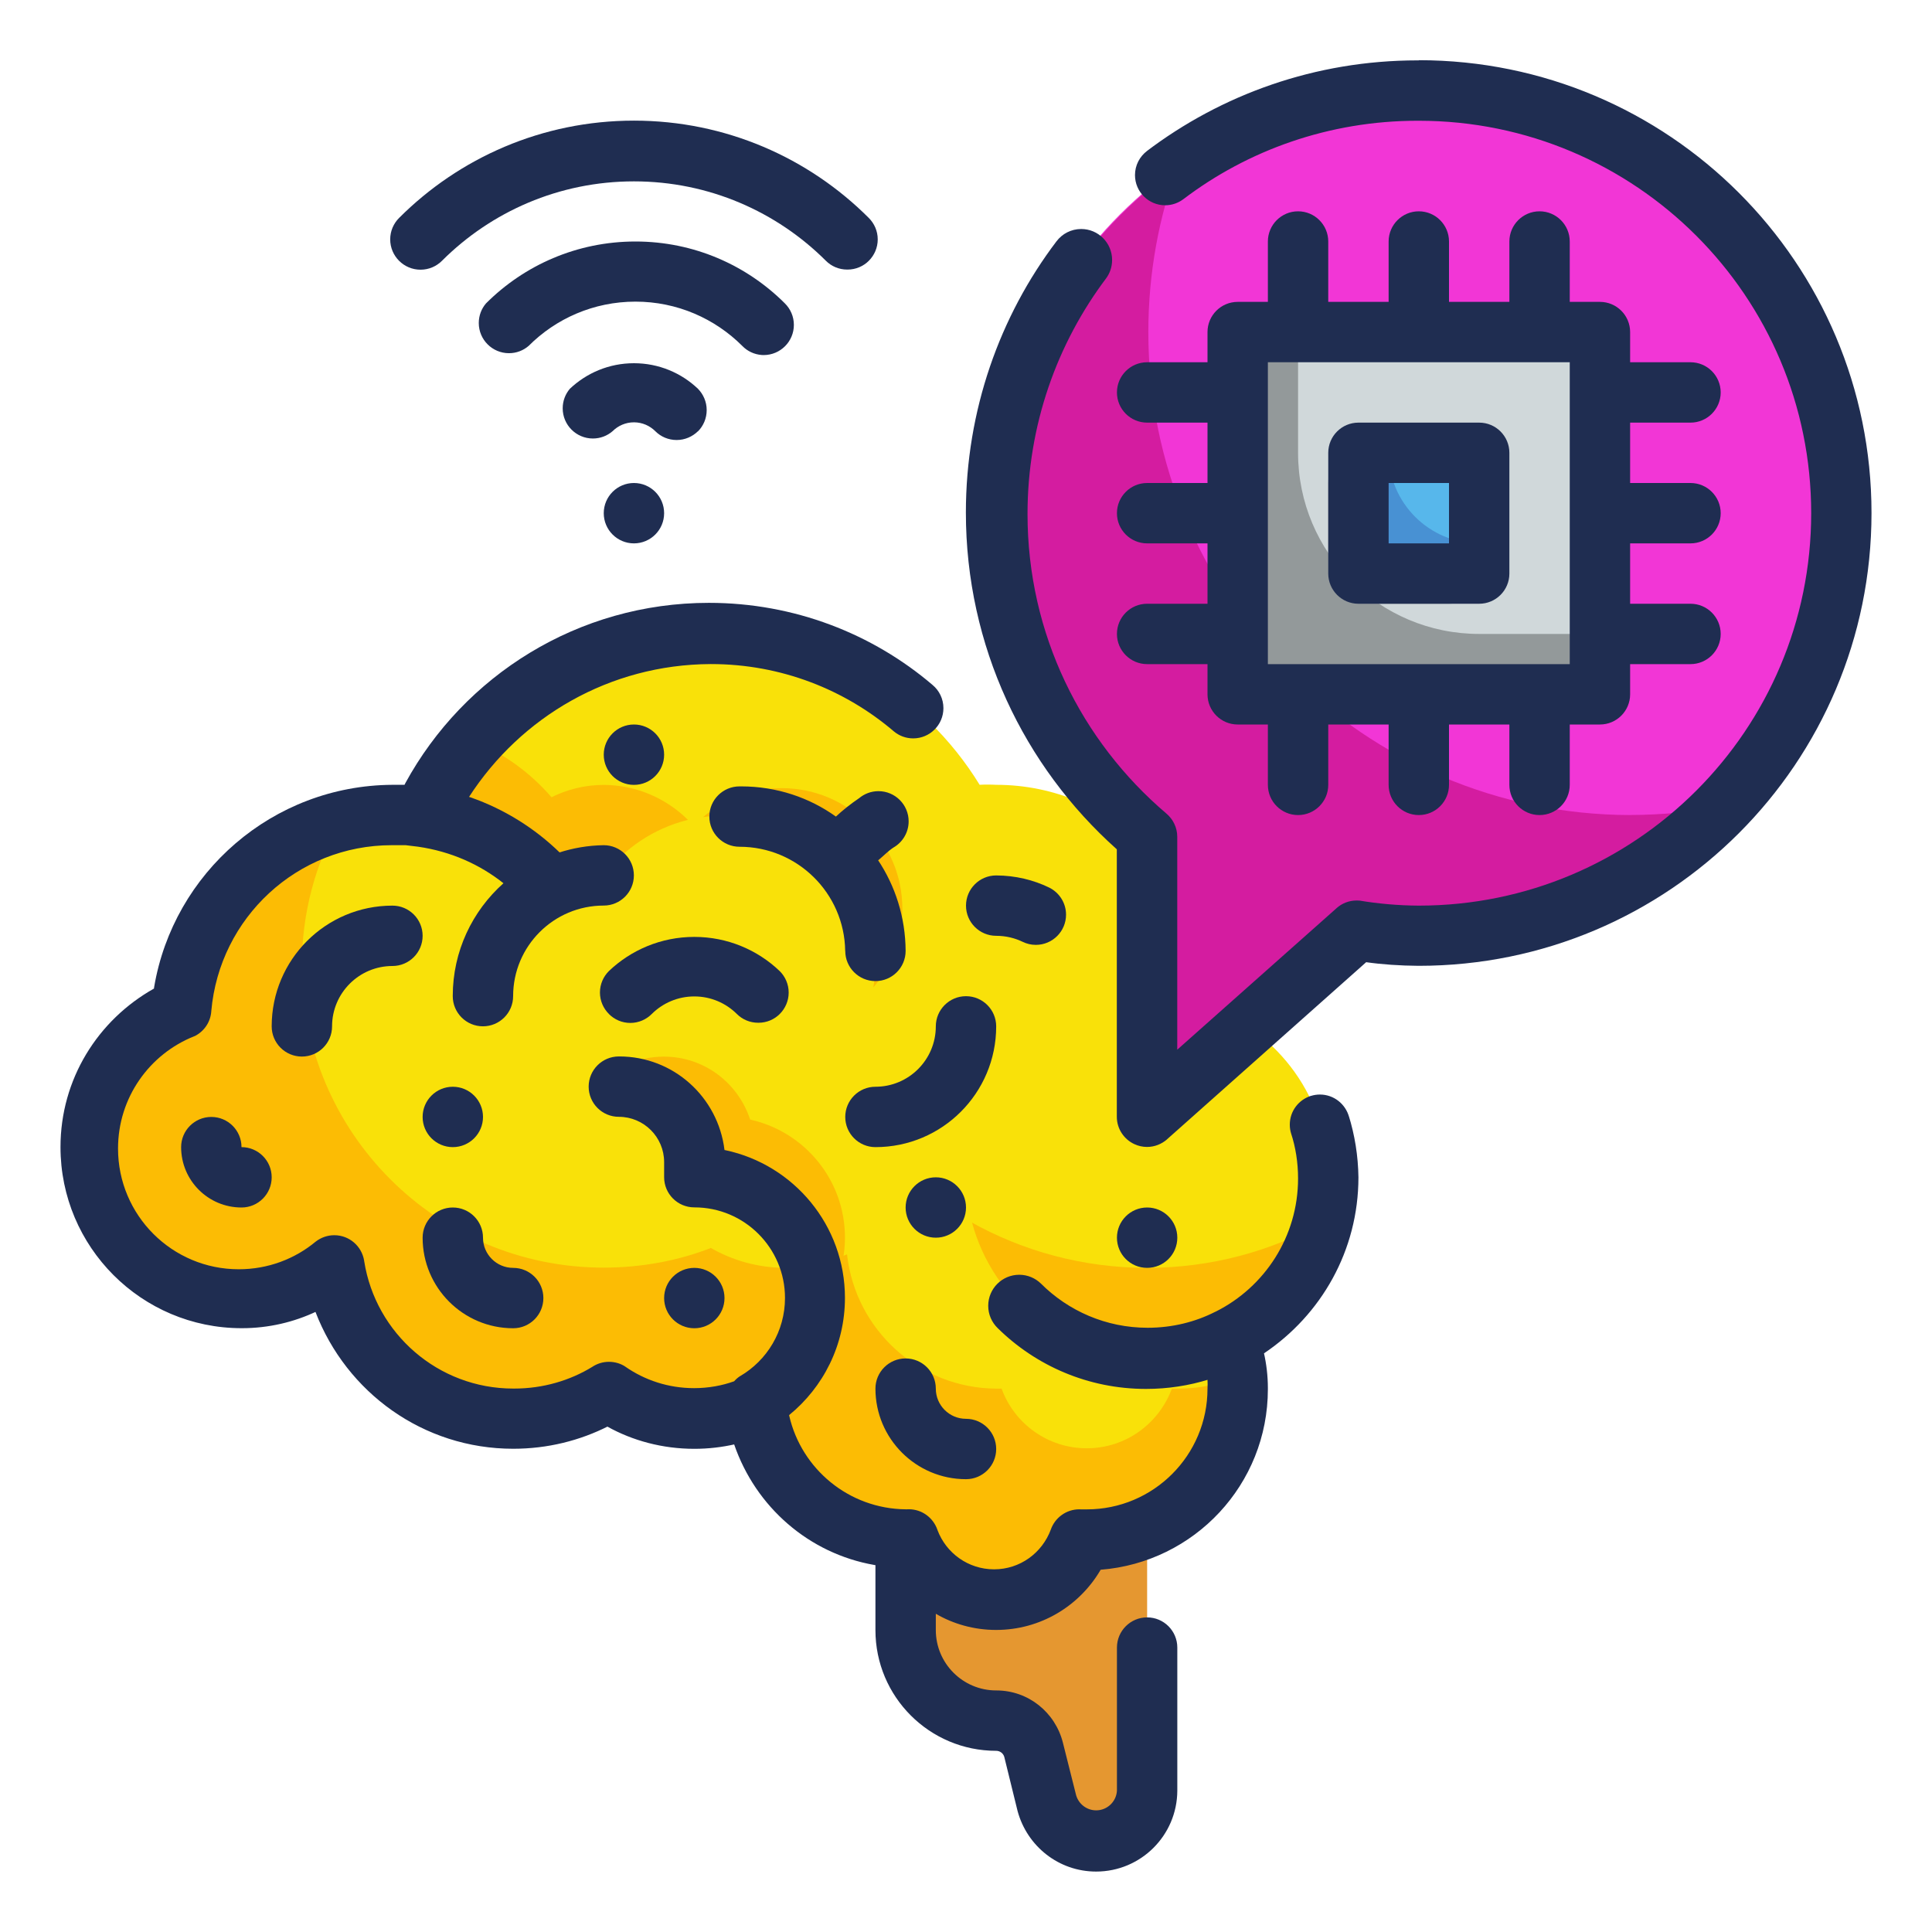 <svg xmlns="http://www.w3.org/2000/svg" width="32" height="32" viewBox="0 0 32 32"><title>Wireless-brain-sensors-Medical-Technology-brain-electric</title><path fill="#e59730" d="M15 24.5v2.5c0 0.828 0.672 1.5 1.5 1.5v0 0c0.303 0 0.556 0.212 0.619 0.496l0.001 0.004 0.22 0.875c0.1 0.363 0.427 0.625 0.816 0.625 0.001 0 0.003 0 0.004 0h-0c0.464 0 0.84-0.376 0.84-0.84v0-5.16z"></path><path fill="#f9e109" d="M22 19.5c0-0 0-0.001 0-0.002 0-1.298-0.825-2.404-1.979-2.822l-0.021-0.007c0-0.055 0-0.11 0-0.17 0-1.933-1.567-3.5-3.5-3.5v0c-0.041-0.002-0.089-0.004-0.137-0.004s-0.096 0.001-0.144 0.004l0.007-0c-0.935-1.524-2.591-2.524-4.481-2.524-2.090 0-3.894 1.223-4.735 2.993l-0.014 0.032c-0.074-0.006-0.16-0.009-0.247-0.009s-0.173 0.003-0.259 0.010l0.011-0.001c-0.004 0-0.008-0-0.012-0-1.829 0-3.331 1.403-3.487 3.192l-0.001 0.013c-0.922 0.382-1.56 1.275-1.56 2.316 0 1.381 1.119 2.5 2.5 2.5 0.604 0 1.157-0.214 1.589-0.57l-0.004 0.003c0.231 1.447 1.47 2.539 2.964 2.539 0.581 0 1.124-0.165 1.583-0.451l-0.013 0.007c0.399 0.282 0.895 0.45 1.431 0.45 0.003 0 0.006 0 0.010-0h-0.001c0.374-0.002 0.727-0.085 1.046-0.232l-0.016 0.006c0.143 1.252 1.192 2.217 2.469 2.225h0.091c0.215 0.581 0.765 0.988 1.41 0.988s1.195-0.407 1.407-0.978l0.003-0.010h0.090c1.376-0.006 2.49-1.123 2.49-2.5 0-0.296-0.051-0.579-0.145-0.842l0.005 0.017c0.985-0.504 1.648-1.512 1.65-2.675v-0z"></path><path fill="#fcbc04" d="M19.5 23h-0.090c-0.215 0.581-0.765 0.988-1.41 0.988s-1.195-0.407-1.407-0.978l-0.003-0.010h-0.090c-1.278-0.008-2.327-0.973-2.469-2.213l-0.001-0.012c-0.303 0.14-0.656 0.223-1.029 0.225h-0.001c-0.451-0.003-0.873-0.125-1.237-0.336l0.012 0.006c-0.527 0.206-1.137 0.326-1.775 0.326-2.76 0-4.998-2.236-5-4.995v-0c0-0.004-0-0.009-0-0.014 0-0.868 0.226-1.684 0.623-2.391l-0.013 0.025c-1.422 0.377-2.476 1.591-2.609 3.072l-0.001 0.013c-0.922 0.382-1.56 1.275-1.56 2.316 0 1.381 1.119 2.5 2.5 2.5 0.604 0 1.157-0.214 1.589-0.57l-0.004 0.003c0.231 1.447 1.47 2.539 2.964 2.539 0.581 0 1.124-0.165 1.583-0.451l-0.013 0.007c0.399 0.282 0.895 0.45 1.431 0.45 0.003 0 0.006 0 0.010-0h-0.001c0.374-0.002 0.727-0.085 1.046-0.232l-0.016 0.006c0.143 1.252 1.192 2.217 2.469 2.225h0.091c0.215 0.581 0.765 0.988 1.41 0.988s1.195-0.407 1.407-0.978l0.003-0.010h0.090c1.381 0 2.5-1.119 2.5-2.5v0c0-0.070 0-0.135 0-0.2-0.286 0.127-0.62 0.2-0.971 0.2-0.010 0-0.020-0-0.031-0h0.002z"></path><path fill="#fcbc04" d="M19 21c-1.064-0.001-2.064-0.279-2.93-0.766l0.030 0.016c0.351 1.295 1.516 2.232 2.9 2.232s2.549-0.937 2.895-2.211l0.005-0.021c-0.836 0.471-1.835 0.749-2.9 0.75h-0z"></path><path fill="#fcbc04" d="M10 18c0.828 0 1.5 0.672 1.5 1.5v0c1.105 0 2 0.895 2 2v0c-0.002 0.127-0.014 0.249-0.037 0.368l0.002-0.013c0.329-0.355 0.53-0.832 0.53-1.357 0-0.952-0.666-1.749-1.557-1.951l-0.013-0.003c-0.2-0.61-0.764-1.043-1.429-1.043-0.443 0-0.841 0.192-1.115 0.497l-0.001 0.001z"></path><path fill="#fcbc04" d="M9.135 13.205c-0.349-0.404-0.786-0.723-1.282-0.927l-0.023-0.008c-0.326 0.365-0.603 0.784-0.817 1.238l-0.013 0.032c0.861 0.126 1.606 0.549 2.142 1.161l0.003 0.004c0.249-0.127 0.543-0.202 0.854-0.205h0.001c0.341-0.449 0.822-0.775 1.378-0.916l0.017-0.004c-0.358-0.355-0.85-0.576-1.394-0.58h-0.001c-0.315 0.001-0.613 0.077-0.876 0.21l0.011-0.005z"></path><path fill="#fcbc04" d="M12 13.5c1.381 0 2.5 1.119 2.5 2.5v0c-0.005 0.129-0.017 0.252-0.037 0.372l0.002-0.017c0.299-0.347 0.481-0.803 0.481-1.301 0-1.105-0.895-2-2-2-0.498 0-0.953 0.182-1.304 0.483l0.003-0.002c0.103-0.018 0.226-0.030 0.35-0.035l0.005-0z"></path><path fill="#f236d6" d="M23.5 1.5c-3.865 0.001-6.998 3.135-6.998 7 0 2.146 0.966 4.067 2.487 5.351l0.010 0.009v4.64l3.47-3.085c0.326 0.054 0.703 0.085 1.086 0.085 3.866 0 7-3.134 7-7s-3.134-7-7-7c-0.020 0-0.039 0-0.059 0l0.003-0z"></path><path fill="#d41ca0" d="M27 13.5c-4.41-0.011-7.98-3.589-7.98-8 0-0.98 0.176-1.918 0.498-2.785l-0.018 0.055c-1.817 1.282-2.989 3.373-2.989 5.737 0 2.143 0.963 4.060 2.479 5.344l0.010 0.008v4.64l3.47-3.085c0.324 0.054 0.697 0.085 1.078 0.085 1.965 0 3.737-0.825 4.989-2.147l0.003-0.003c-0.462 0.094-0.994 0.149-1.539 0.15h-0.001z"></path><path fill="#d0d8da" d="M20.5 5.5h6v6h-6v-6z"></path><path fill="#93999a" d="M22.5 7.5h2v2c0 0.276-0.224 0.5-0.5 0.5v0h-2v-2c0-0.276 0.224-0.5 0.5-0.5v0z"></path><path fill="#57b7eb" d="M22.5 7.5h2v2h-2v-2z"></path><path fill="#93999a" d="M24.5 10.5c-1.657 0-3-1.343-3-3v0-2h-1v6h6v-1z"></path><path fill="#4891d3" d="M23 7.5h-0.5v2h2v-0.5c-0.828 0-1.5-0.672-1.5-1.5v0z"></path><path fill="#1f2d51" d="M8.5 22c0.276 0 0.5-0.224 0.5-0.5s-0.224-0.5-0.5-0.5v0c-0.276 0-0.5-0.224-0.5-0.5v0c0-0.276-0.224-0.5-0.5-0.5s-0.5 0.224-0.5 0.5v0c0 0.828 0.672 1.5 1.5 1.5v0z"></path><path fill="#1f2d51" d="M6.5 15c-1.105 0-2 0.895-2 2v0c0 0.276 0.224 0.5 0.5 0.5s0.5-0.224 0.5-0.5v0c0-0.552 0.448-1 1-1v0c0.276 0 0.5-0.224 0.5-0.5s-0.224-0.5-0.5-0.5v0z"></path><path fill="#1f2d51" d="M4 19c0-0.276-0.224-0.5-0.5-0.5s-0.5 0.224-0.5 0.5v0c0 0.552 0.448 1 1 1v0c0.276 0 0.5-0.224 0.5-0.5s-0.224-0.5-0.5-0.5v0z"></path><path fill="#1f2d51" d="M14 15.75c0 0.276 0.224 0.5 0.5 0.5s0.5-0.224 0.5-0.5v0c-0.003-0.559-0.172-1.078-0.461-1.51l0.006 0.010c0.085-0.070 0.16-0.15 0.25-0.21 0.153-0.087 0.255-0.25 0.255-0.436 0-0.276-0.224-0.5-0.5-0.5-0.122 0-0.234 0.044-0.321 0.117l0.001-0.001c-0.144 0.098-0.27 0.198-0.387 0.307l0.002-0.002c-0.436-0.313-0.98-0.5-1.569-0.5-0.009 0-0.019 0-0.028 0h0.001c-0.276 0-0.5 0.224-0.5 0.5s0.224 0.5 0.5 0.5v0c0 0 0 0 0 0 0.958 0 1.736 0.769 1.75 1.724v0.001z"></path><path fill="#1f2d51" d="M10.085 16.795c0.091 0.091 0.216 0.148 0.355 0.148s0.264-0.057 0.355-0.148l0-0c0.181-0.18 0.43-0.291 0.705-0.291s0.524 0.111 0.705 0.291l-0-0c0.090 0.090 0.215 0.145 0.352 0.145 0.001 0 0.002 0 0.003 0h-0c0.001 0 0.002 0 0.003 0 0.137 0 0.262-0.055 0.352-0.145l-0 0c0.091-0.091 0.148-0.216 0.148-0.355s-0.057-0.264-0.148-0.355l-0-0c-0.367-0.351-0.866-0.567-1.415-0.567s-1.048 0.216-1.416 0.567l0.001-0.001c-0.091 0.091-0.148 0.216-0.148 0.355s0.057 0.264 0.148 0.355l0 0z"></path><path fill="#1f2d51" d="M14.5 18c-0.276 0-0.5 0.224-0.5 0.5s0.224 0.5 0.5 0.5v0c1.105 0 2-0.895 2-2v0c0-0.276-0.224-0.5-0.5-0.5s-0.5 0.224-0.5 0.5v0c0 0.552-0.448 1-1 1v0z"></path><path fill="#1f2d51" d="M16.94 15.6c0.063 0.031 0.137 0.050 0.215 0.050h0c0.001 0 0.001 0 0.002 0 0.276 0 0.5-0.224 0.5-0.5 0-0.197-0.114-0.367-0.279-0.449l-0.003-0.001c-0.256-0.125-0.557-0.199-0.875-0.2h-0c-0.276 0-0.5 0.224-0.5 0.5s0.224 0.5 0.5 0.5v0c0.16 0 0.311 0.037 0.446 0.103l-0.006-0.003z"></path><path fill="#1f2d51" d="M14.5 23c0 0.828 0.672 1.5 1.5 1.5v0c0.276 0 0.5-0.224 0.5-0.5s-0.224-0.5-0.5-0.5v0c-0.276 0-0.5-0.224-0.5-0.5v0c0-0.276-0.224-0.5-0.5-0.5s-0.5 0.224-0.5 0.5v0z"></path><path fill="#1f2d51" d="M11 12.5c0 0.276-0.224 0.5-0.5 0.5s-0.5-0.224-0.5-0.5c0-0.276 0.224-0.5 0.5-0.5s0.5 0.224 0.5 0.5z"></path><path fill="#1f2d51" d="M12 21.5c0 0.276-0.224 0.5-0.5 0.5s-0.5-0.224-0.5-0.5c0-0.276 0.224-0.5 0.5-0.5s0.5 0.224 0.5 0.5z"></path><path fill="#1f2d51" d="M16 20c0 0.276-0.224 0.5-0.5 0.5s-0.5-0.224-0.5-0.5c0-0.276 0.224-0.5 0.5-0.5s0.5 0.224 0.5 0.5z"></path><path fill="#1f2d51" d="M8 18.5c0 0.276-0.224 0.5-0.5 0.5s-0.5-0.224-0.5-0.5c0-0.276 0.224-0.5 0.5-0.5s0.5 0.224 0.5 0.5z"></path><path fill="#1f2d51" d="M21.715 18.15c-0.206 0.065-0.352 0.254-0.352 0.478 0 0.053 0.008 0.103 0.023 0.151l-0.001-0.004c0.073 0.222 0.115 0.478 0.115 0.744 0 0.964-0.554 1.799-1.361 2.204l-0.014 0.006c-0.325 0.166-0.709 0.263-1.116 0.263-0.691 0-1.316-0.28-1.769-0.733l-0-0c-0.092-0.089-0.219-0.145-0.358-0.145-0.284 0-0.514 0.23-0.514 0.514 0 0.145 0.060 0.276 0.157 0.37l0 0c0.631 0.622 1.499 1.007 2.456 1.007 0.363 0 0.714-0.055 1.044-0.158l-0.025 0.007c0.001 0.022 0.002 0.047 0.002 0.073s-0.001 0.051-0.002 0.076l0-0.003c0 1.105-0.895 2-2 2v0h-0.095c-0.008-0-0.018-0.001-0.028-0.001-0.217 0-0.402 0.139-0.471 0.332l-0.001 0.003c-0.144 0.388-0.51 0.659-0.94 0.659s-0.796-0.271-0.938-0.652l-0.002-0.007c-0.070-0.197-0.255-0.336-0.472-0.336-0.010 0-0.019 0-0.029 0.001l0.001-0h-0.025c-0.94-0.010-1.724-0.667-1.927-1.546l-0.003-0.014c0.566-0.462 0.925-1.16 0.925-1.942 0-1.202-0.848-2.206-1.979-2.446l-0.016-0.003c-0.106-0.877-0.846-1.55-1.743-1.55-0.002 0-0.005 0-0.007 0h0c-0.276 0-0.5 0.224-0.5 0.5s0.224 0.5 0.5 0.5v0c0.414 0 0.75 0.336 0.75 0.75v0 0.25c0 0.276 0.224 0.5 0.5 0.5v0c0.001 0 0.001 0 0.002 0 0.828 0 1.5 0.672 1.5 1.5 0 0.553-0.299 1.036-0.745 1.296l-0.007 0.004c-0.034 0.023-0.064 0.050-0.089 0.079l-0.001 0.001c-0.198 0.072-0.426 0.114-0.664 0.114-0.425 0-0.818-0.132-1.142-0.358l0.007 0.004c-0.077-0.052-0.173-0.082-0.275-0.082s-0.198 0.031-0.277 0.084l0.002-0.001c-0.369 0.226-0.815 0.36-1.293 0.36-0.006 0-0.012-0-0.018-0h0.001c-1.246-0-2.279-0.913-2.468-2.106l-0.002-0.014c-0.040-0.24-0.246-0.42-0.494-0.42-0.116 0-0.223 0.040-0.308 0.106l0.001-0.001c-0.343 0.286-0.789 0.459-1.275 0.459-1.105 0-2-0.895-2-2 0-0.844 0.522-1.565 1.261-1.859l0.014-0.005c0.154-0.080 0.259-0.234 0.27-0.414l0-0.001c0.136-1.543 1.422-2.745 2.989-2.745 0.004 0 0.008 0 0.011 0h0.219l0.205 0.025c0.542 0.078 1.024 0.293 1.421 0.61l-0.006-0.005c-0.516 0.46-0.84 1.127-0.84 1.869 0 0 0 0 0 0.001v-0c0 0.276 0.224 0.5 0.5 0.5s0.5-0.224 0.5-0.5v0c0-0.828 0.672-1.5 1.5-1.5v0c0.276 0 0.5-0.224 0.5-0.5s-0.224-0.5-0.5-0.5v0c-0.262 0.004-0.513 0.048-0.748 0.125l0.018-0.005c-0.414-0.402-0.915-0.716-1.472-0.911l-0.028-0.009c0.858-1.326 2.327-2.192 3.999-2.2h0.001c0.002 0 0.004 0 0.007 0 1.159 0 2.219 0.422 3.035 1.12l-0.006-0.005c0.086 0.072 0.198 0.116 0.32 0.116 0.277 0 0.501-0.224 0.501-0.501 0-0.154-0.070-0.293-0.18-0.384l-0.001-0.001c-0.991-0.845-2.287-1.359-3.703-1.359-2.169 0-4.056 1.206-5.027 2.984l-0.015 0.030h-0.2c-1.984 0.011-3.627 1.457-3.947 3.351l-0.003 0.024c-0.93 0.522-1.548 1.501-1.548 2.625 0 1.656 1.342 2.999 2.998 3h0c0.002 0 0.005 0 0.007 0 0.442 0 0.861-0.1 1.235-0.277l-0.017 0.007c0.513 1.336 1.786 2.267 3.276 2.267 0.568 0 1.105-0.135 1.579-0.376l-0.020 0.009c0.416 0.232 0.912 0.368 1.44 0.368 0.234 0 0.461-0.027 0.68-0.077l-0.020 0.004c0.357 1.038 1.24 1.808 2.322 1.997l0.018 0.003v1.075c0 1.105 0.895 2 2 2v0c0.065 0 0.119 0.044 0.135 0.104l0 0.001 0.22 0.895c0.158 0.58 0.68 1 1.3 1 0.741 0 1.342-0.599 1.345-1.34v-2.37c0-0.276-0.224-0.5-0.5-0.5s-0.5 0.224-0.5 0.5v0 2.37c-0.010 0.182-0.161 0.326-0.344 0.326-0.155 0-0.287-0.103-0.33-0.244l-0.001-0.002-0.22-0.875c-0.126-0.5-0.571-0.865-1.102-0.865-0.001 0-0.002 0-0.003 0h0c-0.552 0-1-0.448-1-1v0-0.27c0.287 0.168 0.631 0.268 0.999 0.268 0.735 0 1.378-0.397 1.726-0.988l0.005-0.009c1.555-0.123 2.77-1.415 2.77-2.991 0-0.003 0-0.006 0-0.009v0c0-0.002 0-0.005 0-0.008 0-0.204-0.024-0.403-0.068-0.594l0.003 0.018c0.948-0.636 1.564-1.703 1.565-2.915v-0c-0.005-0.358-0.061-0.702-0.162-1.026l0.007 0.026c-0.059-0.216-0.253-0.372-0.483-0.372-0.052 0-0.103 0.008-0.15 0.023l0.004-0.001z"></path><path fill="#1f2d51" d="M19 10c-0.276 0-0.5 0.224-0.5 0.5s0.224 0.5 0.5 0.5v0h1v0.5c0 0.276 0.224 0.5 0.5 0.5v0h0.5v1c0 0.276 0.224 0.5 0.5 0.5s0.5-0.224 0.5-0.5v0-1h1v1c0 0.276 0.224 0.5 0.5 0.5s0.5-0.224 0.5-0.5v0-1h1v1c0 0.276 0.224 0.5 0.5 0.5s0.5-0.224 0.5-0.5v0-1h0.5c0.276 0 0.5-0.224 0.5-0.5v0-0.5h1c0.276 0 0.5-0.224 0.5-0.5s-0.224-0.5-0.5-0.5v0h-1v-1h1c0.276 0 0.5-0.224 0.5-0.5s-0.224-0.5-0.5-0.5v0h-1v-1h1c0.276 0 0.5-0.224 0.5-0.5s-0.224-0.5-0.5-0.5v0h-1v-0.5c0-0.276-0.224-0.5-0.5-0.5v0h-0.5v-1c0-0.276-0.224-0.5-0.5-0.5s-0.5 0.224-0.5 0.5v0 1h-1v-1c0-0.276-0.224-0.5-0.5-0.5s-0.5 0.224-0.5 0.5v0 1h-1v-1c0-0.276-0.224-0.5-0.5-0.5s-0.5 0.224-0.5 0.5v0 1h-0.5c-0.276 0-0.5 0.224-0.5 0.5v0 0.5h-1c-0.276 0-0.5 0.224-0.5 0.5s0.224 0.5 0.5 0.5v0h1v1h-1c-0.276 0-0.5 0.224-0.5 0.5s0.224 0.5 0.5 0.5v0h1v1zM21 6h5v5h-5z"></path><path fill="#1f2d51" d="M22.5 10h2c0.276 0 0.5-0.224 0.5-0.5v0-2c0-0.276-0.224-0.5-0.5-0.5v0h-2c-0.276 0-0.5 0.224-0.5 0.5v0 2c0 0.276 0.224 0.5 0.5 0.5v0zM23 8h1v1h-1z"></path><path fill="#1f2d51" d="M23.5 1c-0.006-0-0.014-0-0.022-0-1.69 0-3.248 0.564-4.497 1.513l0.018-0.013c-0.122 0.092-0.2 0.237-0.2 0.4 0 0.276 0.224 0.5 0.5 0.5 0.113 0 0.217-0.038 0.301-0.101l-0.001 0.001c1.066-0.811 2.416-1.3 3.88-1.3 0.007 0 0.014 0 0.021 0h-0.001c3.59 0 6.5 2.91 6.5 6.5s-2.91 6.5-6.5 6.5v0c-0.339-0.002-0.669-0.031-0.991-0.085l0.036 0.005c-0.022-0.003-0.048-0.005-0.074-0.005-0.127 0-0.244 0.048-0.332 0.126l0.001-0-2.64 2.345v-3.525c0-0 0-0.001 0-0.001 0-0.154-0.070-0.292-0.179-0.384l-0.001-0.001c-1.411-1.2-2.3-2.976-2.3-4.961 0-1.47 0.488-2.827 1.311-3.916l-0.012 0.016c0.064-0.085 0.102-0.192 0.102-0.308 0-0.283-0.229-0.513-0.512-0.513-0.167 0-0.316 0.080-0.409 0.204l-0.001 0.001c-0.936 1.235-1.5 2.797-1.5 4.491 0 2.214 0.963 4.204 2.493 5.572l0.007 0.006v4.43c0 0.201 0.12 0.375 0.292 0.454l0.003 0.001c0.060 0.028 0.131 0.045 0.205 0.045h0c0.127-0 0.242-0.048 0.331-0.125l-0.001 0 3.3-2.935c0.26 0.037 0.562 0.058 0.868 0.060h0.002c4.142 0 7.5-3.358 7.5-7.5s-3.358-7.5-7.5-7.5v0z"></path><path fill="#1f2d51" d="M7.32 4.32c0.814-0.813 1.938-1.316 3.18-1.316s2.366 0.503 3.18 1.316l-0-0c0.090 0.090 0.215 0.145 0.352 0.145 0.001 0 0.002 0 0.003 0h-0c0.001 0 0.002 0 0.003 0 0.137 0 0.262-0.055 0.352-0.145l-0 0c0.091-0.091 0.148-0.216 0.148-0.355s-0.057-0.264-0.148-0.355l-0-0c-0.995-0.996-2.371-1.612-3.89-1.612s-2.895 0.616-3.89 1.612l-0 0c-0.091 0.091-0.147 0.216-0.147 0.355 0 0.277 0.225 0.502 0.502 0.502 0.139 0 0.264-0.056 0.355-0.147v0z"></path><path fill="#1f2d51" d="M12.62 5.88c0.009 0.001 0.019 0.001 0.029 0.001 0.276 0 0.5-0.224 0.5-0.5 0-0.139-0.057-0.265-0.149-0.356l-0-0c-0.633-0.633-1.508-1.025-2.475-1.025s-1.842 0.392-2.475 1.025v0c-0.075 0.087-0.12 0.201-0.12 0.325 0 0.276 0.224 0.5 0.5 0.5 0.124 0 0.238-0.045 0.326-0.121l-0.001 0.001c0.453-0.454 1.079-0.734 1.77-0.734s1.317 0.281 1.77 0.734l0 0c0.083 0.086 0.197 0.141 0.323 0.15l0.002 0z"></path><path fill="#1f2d51" d="M11.56 7.145c0.090-0.090 0.145-0.215 0.145-0.353s-0.056-0.262-0.145-0.353l0 0c-0.275-0.262-0.649-0.423-1.060-0.423s-0.784 0.161-1.061 0.423l0.001-0.001c-0.075 0.087-0.12 0.201-0.12 0.325 0 0.276 0.224 0.5 0.5 0.5 0.124 0 0.238-0.045 0.326-0.121l-0.001 0.001c0.091-0.091 0.216-0.148 0.355-0.148s0.264 0.057 0.355 0.148l0 0c0.090 0.090 0.215 0.145 0.352 0.145s0.262-0.056 0.353-0.145l-0 0z"></path><path fill="#1f2d51" d="M11 8.5c0 0.276-0.224 0.5-0.5 0.5s-0.5-0.224-0.5-0.5c0-0.276 0.224-0.5 0.5-0.5s0.5 0.224 0.5 0.5z"></path><path fill="#1f2d51" d="M19.5 20.5c0 0.276-0.224 0.5-0.5 0.5s-0.5-0.224-0.5-0.5c0-0.276 0.224-0.5 0.5-0.5s0.5 0.224 0.5 0.5z"></path></svg>